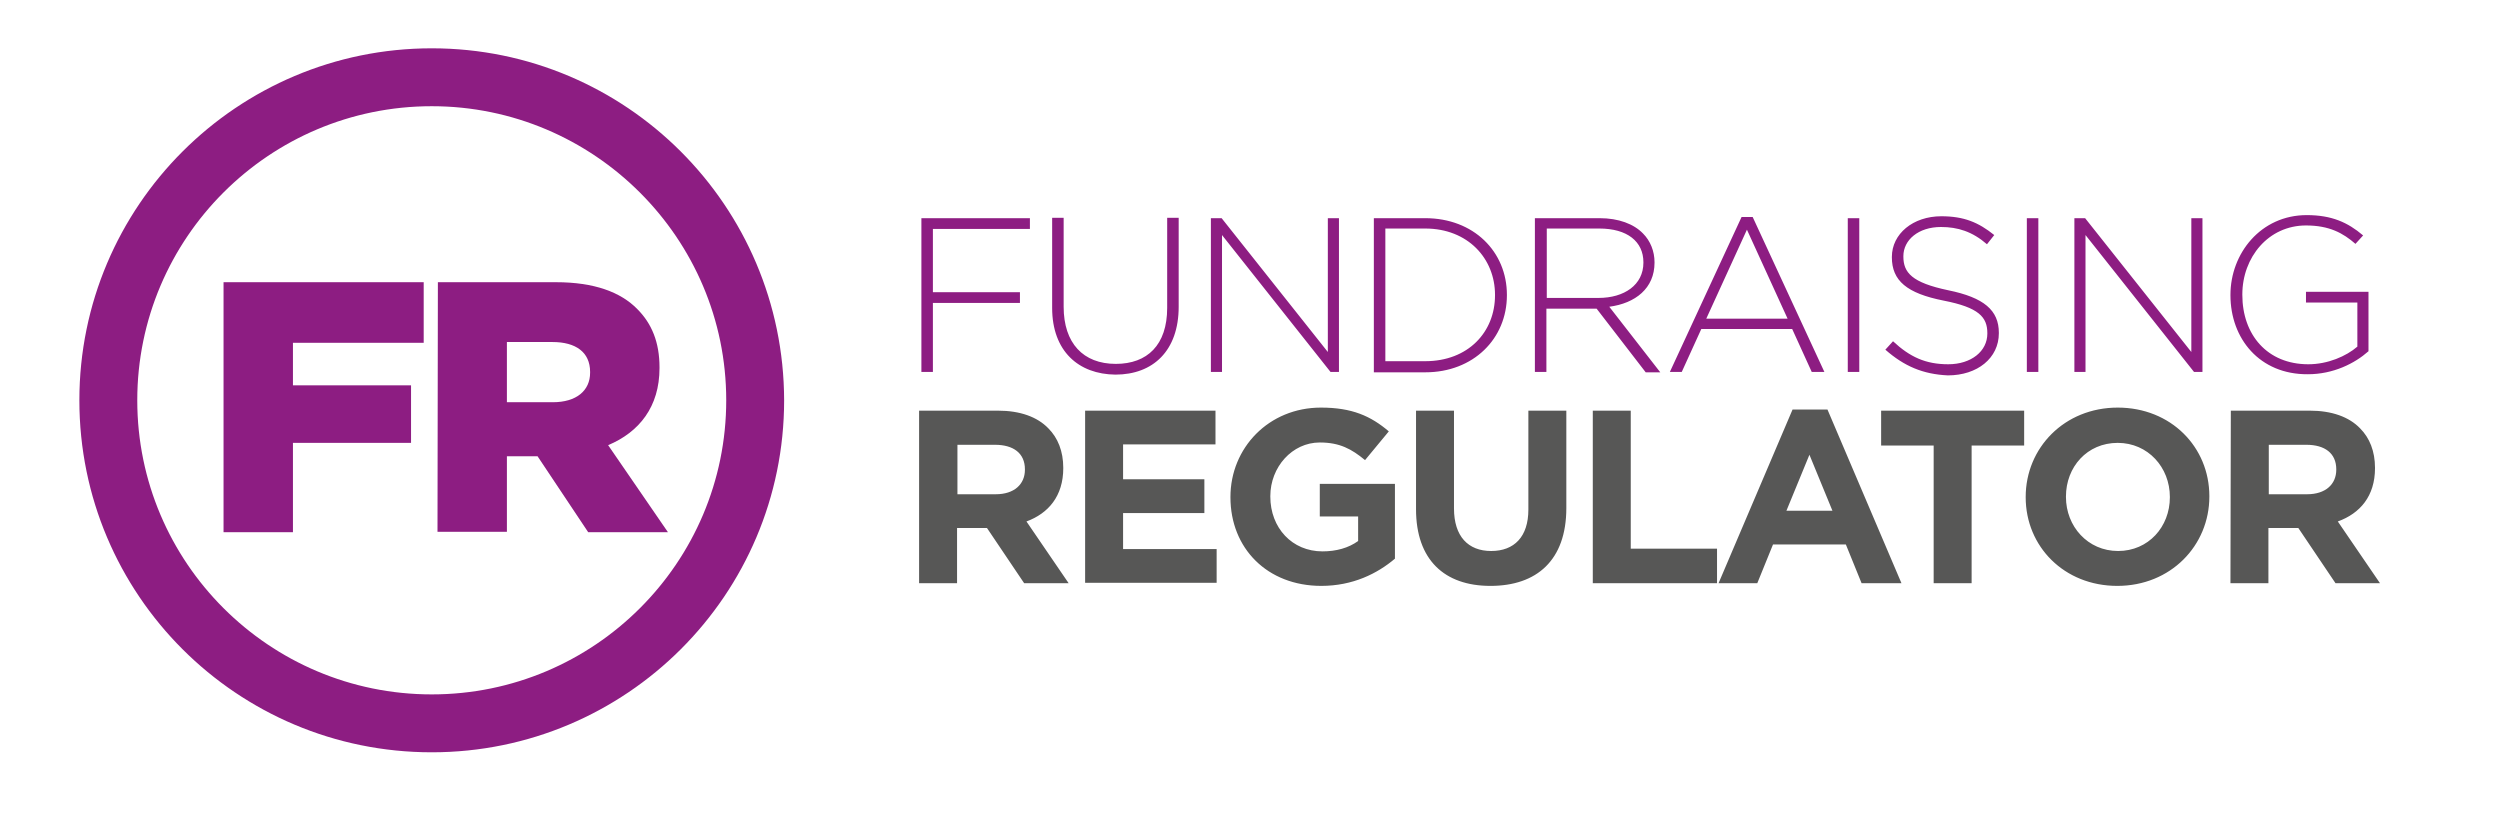 <?xml version="1.0" encoding="utf-8"?>
<!-- Generator: Adobe Illustrator 22.1.0, SVG Export Plug-In . SVG Version: 6.00 Build 0)  -->
<svg version="1.1" id="layer" xmlns="http://www.w3.org/2000/svg" xmlns:xlink="http://www.w3.org/1999/xlink" x="0px" y="0px"
	 viewBox="0 0 652 212" enable-background="new 0 0 652 212" xml:space="preserve">
<g>
	<g>
		<path fill="#8D1D82" d="M112.6,12.6c-50.7,0-91.9,41.1-91.9,91.8s41.1,91.8,91.9,91.8c50.7,0,91.9-41.1,91.9-91.8
			C204.4,53.7,163.3,12.6,112.6,12.6 M112.6,27.7c42.3,0,76.8,34.4,76.8,76.7s-34.4,76.7-76.8,76.7s-76.8-34.4-76.8-76.7
			C35.8,62.1,70.2,27.7,112.6,27.7"/>
		<path fill="#8D1D82" d="M58.3,73.6h52.2v15.8H76.4v11.1h30.8v15H76.4v23.3H58.3V73.6z M144.2,104.9c6.1,0,9.7-3,9.7-7.7V97
			c0-5.2-3.8-7.8-9.8-7.8h-11.9v15.7L144.2,104.9L144.2,104.9z M114.2,73.6H145c10,0,16.9,2.6,21.2,7c3.8,3.8,5.8,8.7,5.8,15.2V96
			c0,10.1-5.3,16.7-13.4,20.1l15.6,22.7h-20.8L140.2,119h-8v19.7h-18.1L114.2,73.6L114.2,73.6z"/>
	</g>
	<path fill="#8D1D82" d="M240.3,56.9h28.3v2.8h-25.3v16.5H266V79h-22.7v18h-3V56.9z M274.4,80.3V56.8h3V80c0,9.5,5.1,14.9,13.6,14.9
		c8.2,0,13.4-4.9,13.4-14.6V56.8h3V80c0,11.5-6.7,17.7-16.5,17.7C281.3,97.6,274.4,91.6,274.4,80.3 M315.8,56.9h2.8l27.7,34.9V56.9
		h2.9V97H347l-28.3-35.7V97h-2.9L315.8,56.9L315.8,56.9z M371.7,94.2c11.2,0,18.2-7.6,18.2-17.2v-0.1c0-9.5-7.1-17.3-18.2-17.3
		h-10.4v34.6C361.3,94.2,371.7,94.2,371.7,94.2z M358.3,56.9h13.4c12.6,0,21.3,8.7,21.3,20V77c0,11.3-8.7,20.1-21.3,20.1h-13.4V56.9
		z M416.9,77.7c6.7,0,11.7-3.4,11.7-9.2v-0.1c0-5.4-4.2-8.8-11.5-8.8h-13.7v18.1H416.9z M400.3,56.9h16.9c4.9,0,8.9,1.5,11.3,4
		c1.9,1.9,3,4.6,3,7.5v0.1c0,6.7-5,10.6-11.8,11.5L433,97.1h-3.8l-12.8-16.6h-13.1V97h-3V56.9L400.3,56.9z M466.2,83.1l-10.6-23.2
		L445,83.1H466.2L466.2,83.1z M454.2,56.6h2.9L475.8,97h-3.3l-5.1-11.2h-23.7L438.6,97h-3.1L454.2,56.6L454.2,56.6z M481.9,97h3
		V56.9h-3V97z M491.7,91.2l2-2.2c4.4,4.1,8.5,6,14.4,6c6,0,10.2-3.4,10.2-8v-0.1c0-4.2-2.2-6.7-11.4-8.5
		c-9.6-1.9-13.5-5.2-13.5-11.3V67c0-6,5.5-10.6,12.9-10.6c5.9,0,9.7,1.6,13.8,4.9l-1.9,2.4c-3.8-3.3-7.6-4.5-12-4.5
		c-5.9,0-9.8,3.4-9.8,7.6v0.1c0,4.2,2.2,6.8,11.7,8.8c9.3,1.9,13.2,5.2,13.2,11.1v0.1c0,6.5-5.6,11-13.3,11
		C501.5,97.6,496.6,95.5,491.7,91.2 M528.6,97h3V56.9h-3V97z M541,56.9h2.8l27.7,34.9V56.9h2.9V97h-2.2l-28.3-35.7V97H541V56.9z
		 M581.7,77v-0.1c0-10.8,7.9-20.8,19.9-20.8c6.5,0,10.7,1.9,14.7,5.3l-2,2.2c-3.2-2.8-6.8-4.8-12.9-4.8c-9.8,0-16.6,8.3-16.6,18v0.1
		c0,10.4,6.5,18.1,17.2,18.1c5.1,0,9.9-2.1,12.8-4.6V78.9h-13.4v-2.8h16.3v15.5c-3.6,3.2-9.2,6-15.8,6
		C589.3,97.7,581.7,88.3,581.7,77"/>
	<path fill="#575756" d="M259.7,128.9c4.8,0,7.6-2.6,7.6-6.4v-0.1c0-4.2-3-6.4-7.8-6.4h-9.8v12.9H259.7z M239.7,107.1h20.6
		c5.7,0,10.2,1.6,13.1,4.6c2.5,2.5,3.9,6,3.9,10.3v0.1c0,7.3-3.9,11.8-9.6,13.9l11,16.1h-11.6l-9.7-14.4h-7.8v14.4h-9.9L239.7,107.1
		L239.7,107.1z M283,107.1h34v8.8h-24.1v9.1h21.2v8.8h-21.2v9.4h24.4v8.8H283V107.1z M320.9,129.7v-0.1c0-12.8,10-23.3,23.6-23.3
		c8.1,0,13,2.2,17.7,6.2L356,120c-3.5-2.9-6.6-4.6-11.8-4.6c-7.2,0-12.9,6.4-12.9,14v0.1c0,8.2,5.7,14.3,13.6,14.3
		c3.6,0,6.8-0.9,9.3-2.7v-6.4h-10v-8.5h19.6v19.5c-4.6,3.9-11,7.1-19.2,7.1C330.5,152.8,320.9,143,320.9,129.7 M369.3,132.8v-25.7
		h9.9v25.5c0,7.3,3.7,11.1,9.7,11.1s9.7-3.7,9.7-10.8v-25.8h9.9v25.4c0,13.6-7.7,20.3-19.8,20.3C376.7,152.8,369.3,146,369.3,132.8
		 M415.4,107.1h9.9v36h22.5v9h-32.4V107.1z M477.9,133.2l-6-14.6l-6,14.6H477.9z M467.5,106.8h9.1l19.3,45.3h-10.4l-4.1-10.1h-19
		l-4.1,10.1h-10.1C448.2,152.1,467.5,106.8,467.5,106.8z M504.3,116.2h-13.7v-9.1h37.3v9.1h-13.7v35.9h-9.9L504.3,116.2z
		 M565.9,129.7v-0.1c0-7.7-5.7-14.1-13.6-14.1c-8,0-13.5,6.3-13.5,14v0.1c0,7.7,5.7,14.1,13.6,14.1S565.9,137.4,565.9,129.7
		 M528.3,129.7v-0.1c0-12.8,10.1-23.3,24-23.3s23.9,10.3,23.9,23.1v0.1c0,12.8-10.1,23.3-24,23.3
		C538.3,152.8,528.3,142.5,528.3,129.7 M601.7,128.9c4.8,0,7.6-2.6,7.6-6.4v-0.1c0-4.2-3-6.4-7.8-6.4h-9.8v12.9H601.7z M581.8,107.1
		h20.6c5.7,0,10.2,1.6,13.1,4.6c2.5,2.5,3.9,6,3.9,10.3v0.1c0,7.3-3.9,11.8-9.7,13.9l11,16.1h-11.6l-9.7-14.4h-7.8v14.4h-9.9
		L581.8,107.1L581.8,107.1z"/>
</g>
</svg>
